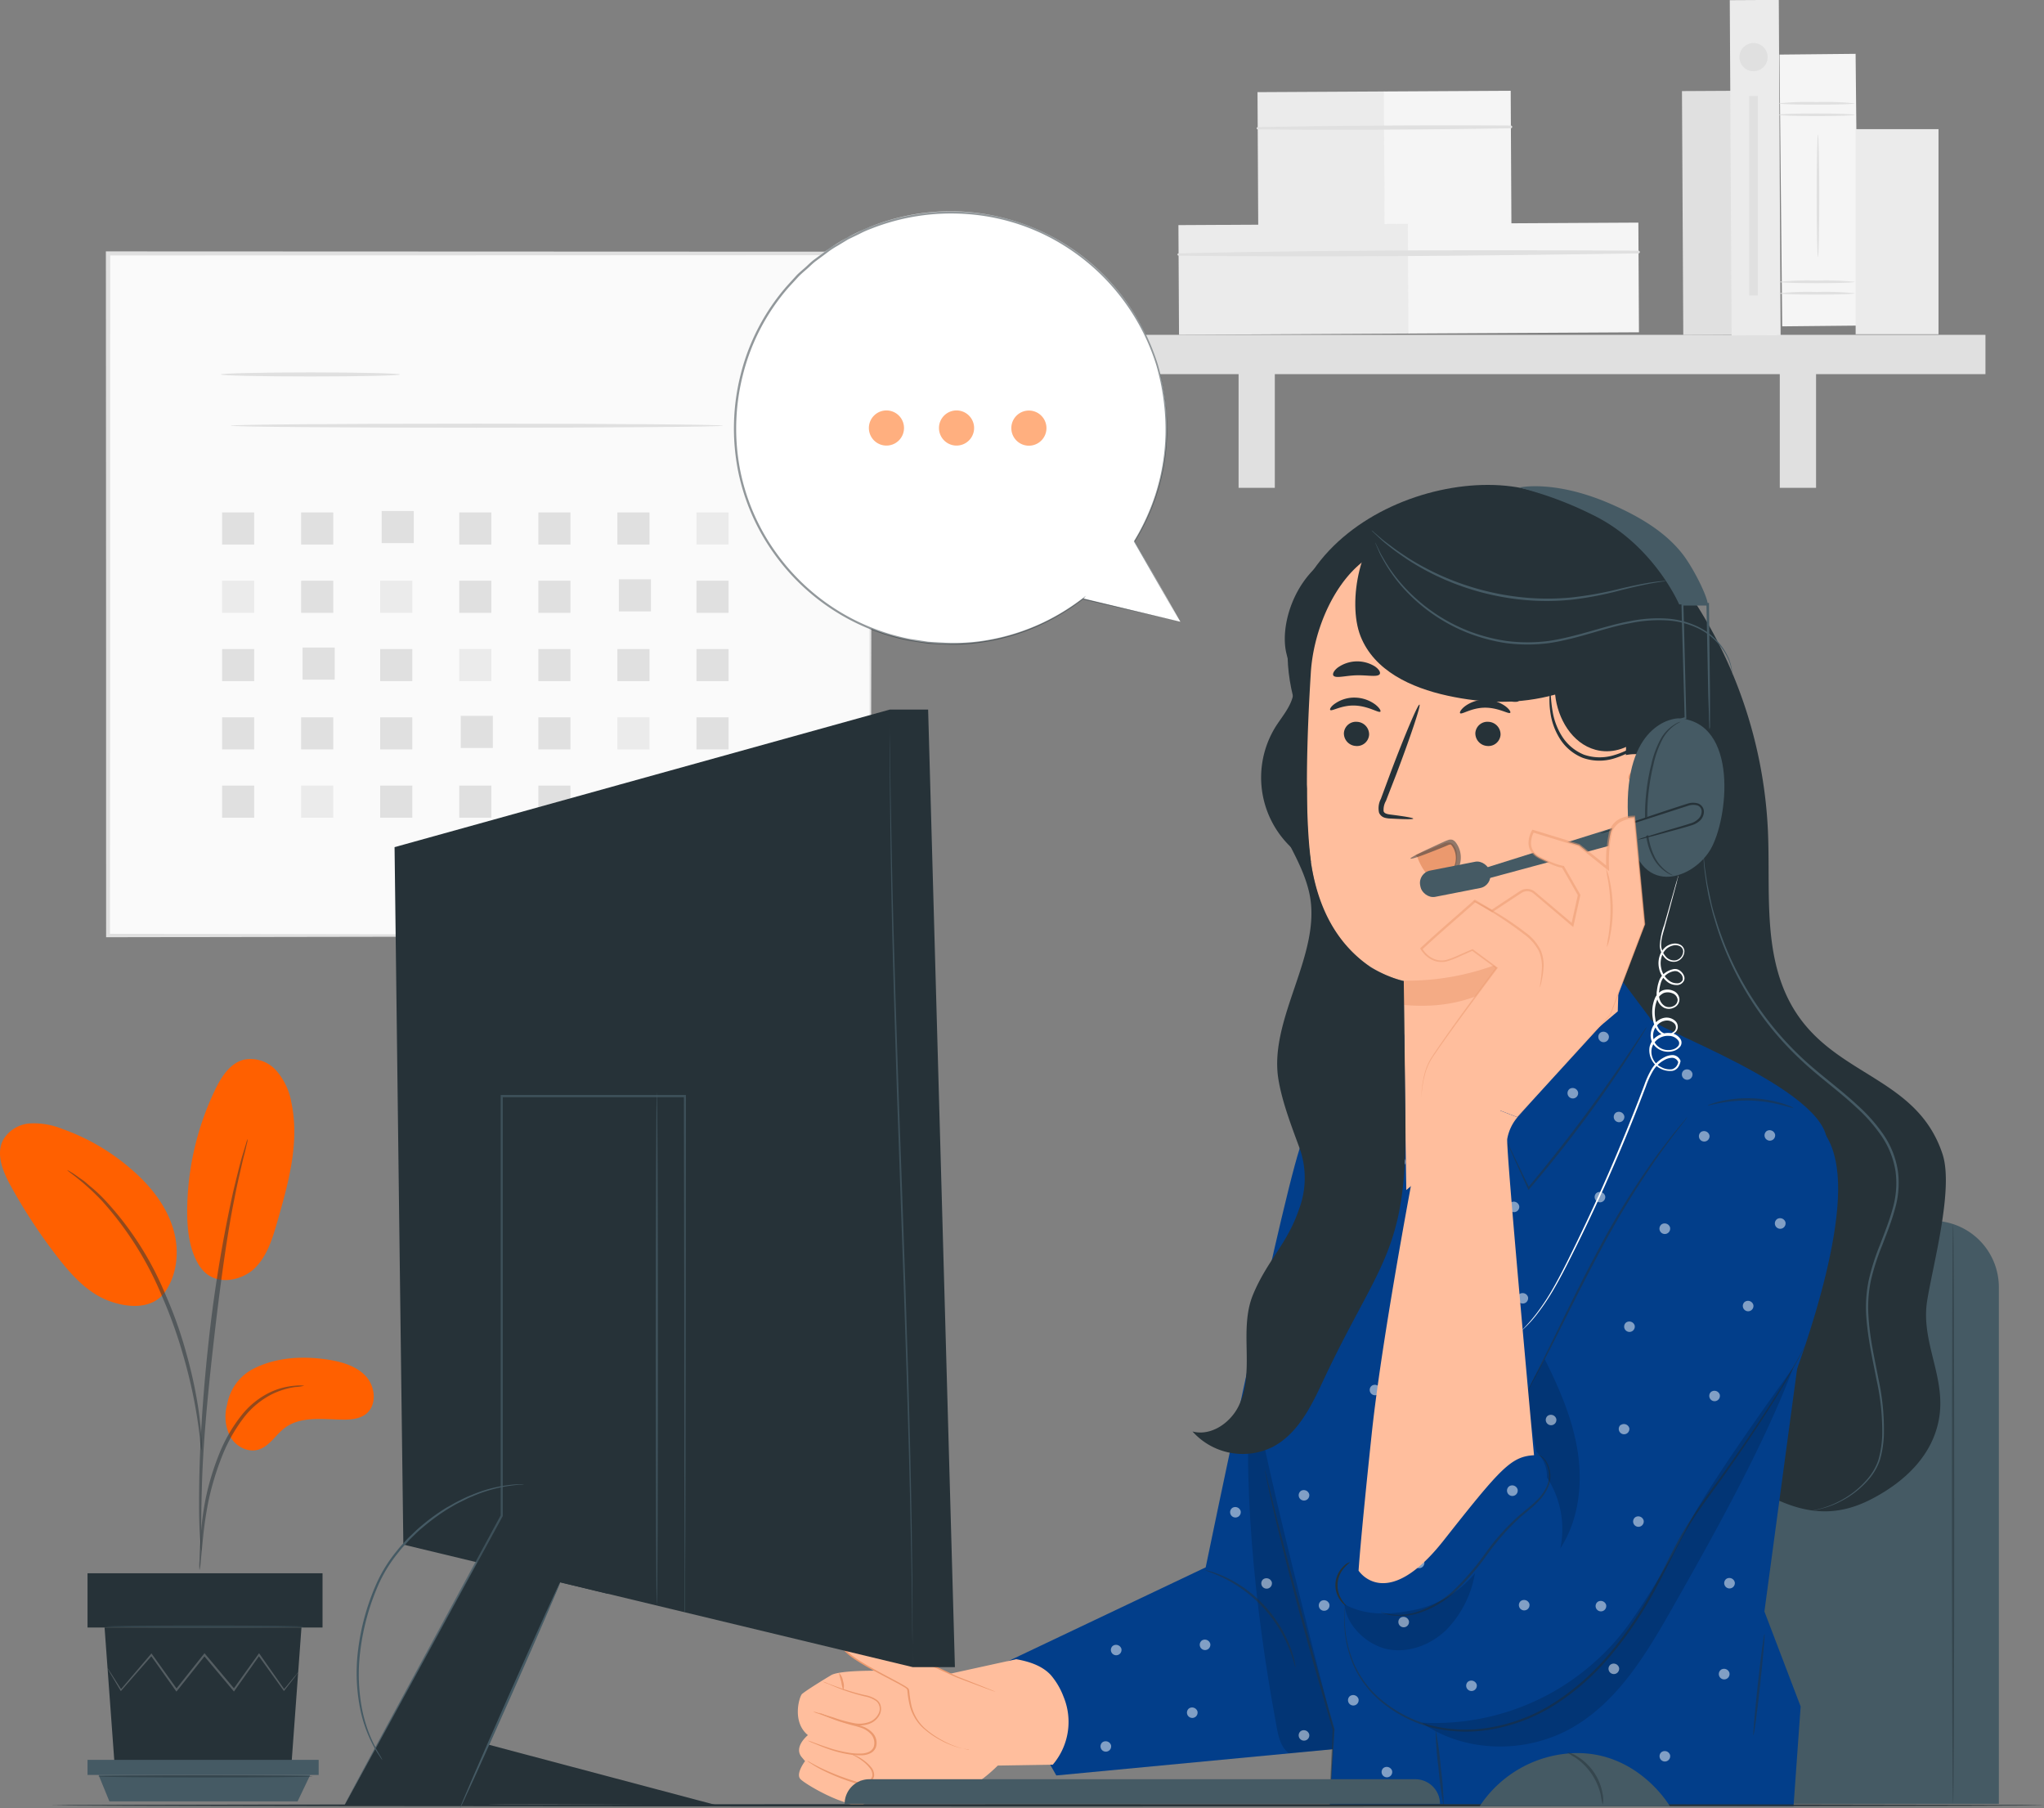 <svg xmlns="http://www.w3.org/2000/svg" viewBox="0 0 465.41 411.68"><rect x="0" y="0" width="465.41" height="411.68" fill="#808080" stroke="none"/><defs><style>.cls-1{fill:#fafafa;}.cls-2,.cls-9{fill:#e0e0e0;}.cls-3{fill:#ebebeb;}.cls-4{fill:#f5f5f5;}.cls-22,.cls-5{fill:#ff6000;}.cls-21,.cls-6,.cls-7{fill:#263238;}.cls-10,.cls-14,.cls-17,.cls-18,.cls-19,.cls-22,.cls-6{opacity:0.5;}.cls-10,.cls-23,.cls-8{fill:#455a64;}.cls-9{opacity:0.25;}.cls-11{fill:#023e8a;}.cls-12{fill:#ffbe9d;}.cls-13,.cls-19{fill:#eb996e;}.cls-15,.cls-16{opacity:0.3;}.cls-18,.cls-20{fill:#fff;}.cls-21,.cls-23{opacity:0.75;}</style></defs><g id="Layer_2" data-name="Layer 2"><g id="Background_Complete" data-name="Background Complete"><rect class="cls-1" x="24.52" y="57.65" width="173.59" height="155.3"/><path class="cls-2" d="M198.11,213s0-1,0-2.88,0-4.7,0-8.33c0-7.29-.06-17.95-.1-31.52,0-27.14-.12-65.91-.2-112.58l.39.4-173.57.07h0l.46-.47c0,56.51,0,109.67-.05,155.31l-.41-.41,125.55.21,35.42.1,9.37,0,2.42,0,.83,0-.79,0L195,213l-9.29.05-35.32.11-125.82.21h-.41V213c0-45.64,0-98.8-.05-155.31v-.46h.48l173.57.07h.39v.39c-.08,46.77-.15,85.63-.2,112.83,0,13.54-.08,24.16-.1,31.43,0,3.6,0,6.36,0,8.25S198.11,213,198.11,213Z"/><path class="cls-2" d="M91.08,85.25c0,.25-9.14.46-20.4.46s-20.41-.21-20.41-.46,9.13-.47,20.41-.47S91.08,85,91.08,85.25Z"/><path class="cls-2" d="M164.63,96.91c0,.26-25.1.46-56.06.46s-56.06-.2-56.06-.46,25.1-.46,56.06-.46S164.63,96.65,164.63,96.91Z"/><rect class="cls-2" x="50.57" y="116.66" width="7.31" height="7.31"/><rect class="cls-2" x="68.57" y="116.66" width="7.31" height="7.31"/><rect class="cls-2" x="86.9" y="116.33" width="7.31" height="7.31"/><rect class="cls-2" x="104.57" y="116.66" width="7.31" height="7.31"/><rect class="cls-2" x="122.58" y="116.66" width="7.31" height="7.31"/><rect class="cls-2" x="140.58" y="116.66" width="7.31" height="7.31"/><rect class="cls-3" x="158.58" y="116.66" width="7.31" height="7.31"/><rect class="cls-3" x="50.57" y="132.21" width="7.31" height="7.31"/><rect class="cls-2" x="68.57" y="132.21" width="7.31" height="7.31"/><rect class="cls-3" x="86.57" y="132.21" width="7.31" height="7.31"/><rect class="cls-2" x="104.57" y="132.21" width="7.31" height="7.31"/><rect class="cls-2" x="122.58" y="132.21" width="7.31" height="7.31"/><rect class="cls-2" x="140.91" y="131.88" width="7.31" height="7.31"/><rect class="cls-2" x="158.58" y="132.21" width="7.31" height="7.31"/><rect class="cls-2" x="50.57" y="147.76" width="7.31" height="7.31"/><rect class="cls-2" x="68.9" y="147.42" width="7.31" height="7.31"/><rect class="cls-2" x="86.57" y="147.76" width="7.31" height="7.31"/><rect class="cls-3" x="104.57" y="147.76" width="7.31" height="7.31"/><rect class="cls-2" x="122.58" y="147.76" width="7.31" height="7.31"/><rect class="cls-2" x="140.58" y="147.76" width="7.31" height="7.31"/><rect class="cls-2" x="158.58" y="147.76" width="7.31" height="7.31"/><rect class="cls-2" x="50.57" y="163.3" width="7.31" height="7.31"/><rect class="cls-2" x="68.57" y="163.3" width="7.31" height="7.31"/><rect class="cls-2" x="86.57" y="163.3" width="7.31" height="7.31"/><rect class="cls-2" x="104.91" y="162.97" width="7.31" height="7.31"/><rect class="cls-2" x="122.58" y="163.3" width="7.31" height="7.31"/><rect class="cls-3" x="140.58" y="163.3" width="7.31" height="7.31"/><rect class="cls-2" x="158.58" y="163.3" width="7.31" height="7.31"/><rect class="cls-2" x="50.57" y="178.85" width="7.31" height="7.31"/><rect class="cls-3" x="68.57" y="178.85" width="7.31" height="7.31"/><rect class="cls-2" x="86.57" y="178.85" width="7.31" height="7.31"/><rect class="cls-2" x="104.57" y="178.85" width="7.31" height="7.31"/><rect class="cls-2" x="122.58" y="178.85" width="7.31" height="7.31"/><rect class="cls-2" x="140.91" y="178.52" width="7.31" height="7.31"/><rect class="cls-2" x="158.58" y="178.85" width="7.31" height="7.31"/><rect class="cls-2" x="383.12" y="20.73" width="11.16" height="55.51" transform="translate(-0.25 2.08) rotate(-0.31)"/><rect class="cls-3" x="286.41" y="20.92" width="28.89" height="30.64" transform="translate(-0.19 1.61) rotate(-0.31)"/><rect class="cls-4" x="315.17" y="20.77" width="28.89" height="30.64" transform="translate(-0.19 1.76) rotate(-0.31)"/><path class="cls-2" d="M286.38,29.46q28.8.24,57.64-.26a.31.31,0,0,0,0-.62c-19.19-.1-38.44,0-57.63.36a.26.26,0,0,0,0,.52Z"/><rect class="cls-3" x="268.39" y="51.12" width="52.49" height="24.97" transform="translate(-0.34 1.58) rotate(-0.31)"/><rect class="cls-4" x="320.62" y="50.84" width="52.49" height="24.97" transform="translate(-0.33 1.86) rotate(-0.31)"/><path class="cls-2" d="M268.36,58.2c34.87.4,69.86,0,104.72-.51a.31.31,0,0,0,0-.62c-34.87-.18-69.86-.16-104.72.61a.26.26,0,0,0,0,.52Z"/><rect class="cls-2" x="248.73" y="76.23" width="203.35" height="8.95"/><rect class="cls-2" x="282.02" y="80.53" width="8.25" height="30.53"/><rect class="cls-2" x="405.25" y="80.53" width="8.26" height="30.53"/><rect class="cls-3" x="394.07" y="0.03" width="11.16" height="76.34" transform="translate(-0.2 2.14) rotate(-0.31)"/><rect class="cls-4" x="405.28" y="14.26" width="17.33" height="61.87" transform="matrix(1, -0.01, 0.01, 1, -0.24, 2.22)"/><path class="cls-2" d="M422.33,26.13c0,.17-3.88.3-8.67.3s-8.66-.13-8.66-.3,3.88-.3,8.66-.3S422.33,26,422.33,26.13Z"/><path class="cls-2" d="M422.33,23.53c0,.17-3.88.3-8.67.3s-8.66-.13-8.66-.3a63.88,63.88,0,0,1,8.66-.3A64,64,0,0,1,422.33,23.53Z"/><path class="cls-2" d="M422.33,66.77c0,.17-3.88.3-8.67.3s-8.66-.13-8.66-.3a63.88,63.88,0,0,1,8.66-.3A64,64,0,0,1,422.33,66.77Z"/><path class="cls-2" d="M422.33,64.17c0,.17-3.88.3-8.67.3s-8.66-.13-8.66-.3a63.88,63.88,0,0,1,8.66-.3A64,64,0,0,1,422.33,64.17Z"/><path class="cls-2" d="M413.94,58.5c-.16,0-.3-6.24-.3-13.94s.14-13.94.3-13.94.3,6.24.3,13.94S414.11,58.5,413.94,58.5Z"/><rect class="cls-3" x="422.52" y="29.4" width="18.87" height="46.7"/><path class="cls-2" d="M402.48,13a3.21,3.21,0,1,1-3.2-3.2A3.2,3.2,0,0,1,402.48,13Z"/><rect class="cls-2" x="398.28" y="21.85" width="1.98" height="45.42"/></g><g id="Plant"><path class="cls-5" d="M57.63,311.65c5.24-2.7,11.4-3,17.21-2.09,3.12.51,6.37,1.45,8.5,3.79s2.52,6.47.08,8.49C82,323,80,323.22,78.07,323.19c-4.55-.05-9.6-.85-13.23,1.89-2.08,1.56-3.46,4.15-5.93,4.92s-5.17-.68-6.45-2.87a10,10,0,0,1-.73-7.39A11.28,11.28,0,0,1,57.63,311.65Z"/><path class="cls-5" d="M45.64,288.5c3.2,4.57,9.42,3.06,12.31.27s4.1-6.83,5.21-10.69c2.53-8.81,5.09-18.05,3.2-27a14.92,14.92,0,0,0-3.45-7.35,7.83,7.83,0,0,0-7.43-2.47c-3.14.83-5.08,3.9-6.49,6.82a64.4,64.4,0,0,0-6.37,27.64c0,4.46.51,9.12,3,12.8"/><path class="cls-5" d="M36.85,295.06c3.48-4.12,4.14-10.14,2.59-15.3s-5-9.57-9.06-13.15A48.84,48.84,0,0,0,14.15,257a17.2,17.2,0,0,0-7.3-1.24A7.67,7.67,0,0,0,.72,259.5c-1.71,3.25-.07,7.21,1.7,10.43a123.66,123.66,0,0,0,10.66,16.23c3.2,4.12,6.86,8.19,11.73,10s9.93,1.64,12.51-1.74"/><path class="cls-6" d="M45.43,357.45a10.75,10.75,0,0,0,.29-2.08c.14-1.51.33-3.41.55-5.67a81.43,81.43,0,0,1,1.27-8.31,64.41,64.41,0,0,1,3-9.81,36.33,36.33,0,0,1,5-8.88,18.79,18.79,0,0,1,6.34-5.27,17.67,17.67,0,0,1,5.33-1.66,10.14,10.14,0,0,0,2.07-.3,9.45,9.45,0,0,0-2.1,0,16.14,16.14,0,0,0-5.57,1.45A18.63,18.63,0,0,0,55,322.2a35.37,35.37,0,0,0-5.19,9.05,60.06,60.06,0,0,0-3,10,70.27,70.27,0,0,0-1.11,8.42c-.18,2.4-.25,4.35-.28,5.7A9.35,9.35,0,0,0,45.43,357.45Z"/><path class="cls-6" d="M45.82,353.08a4.45,4.45,0,0,0,0-1c0-.72,0-1.64,0-2.76,0-2.39,0-5.85.13-10.12.21-8.55.94-17.75,2.37-30.72,1.34-12.19,3.15-26.38,5.06-35.61.4-2.1.82-4,1.2-5.64s.69-3.09,1-4.24.48-2,.65-2.68a4.74,4.74,0,0,0,.17-1,3.58,3.58,0,0,0-.34.9c-.21.7-.47,1.57-.8,2.64s-.72,2.57-1.13,4.22-.89,3.53-1.34,5.62a316.18,316.18,0,0,0-5.32,33.05c-1.42,13-2.06,24.83-2.12,33.4-.05,4.28,0,7.75.15,10.14.07,1.12.13,2,.17,2.76A3.82,3.82,0,0,0,45.82,353.08Z"/><path class="cls-6" d="M45.87,330.26a18.11,18.11,0,0,0,0-2.88,78.38,78.38,0,0,0-.88-7.8,103.25,103.25,0,0,0-2.53-11.36,94.26,94.26,0,0,0-4.76-13.44,71.51,71.51,0,0,0-13.95-21.73A33.94,33.94,0,0,0,20.45,270c-.51-.43-.95-.85-1.41-1.19l-1.27-.88a18,18,0,0,0-2.42-1.55c-.14.19,3.43,2.29,7.94,7.09A75.43,75.43,0,0,1,36.9,295.12a106,106,0,0,1,4.78,13.32,114.87,114.87,0,0,1,2.69,11.25c.6,3.24.94,5.89,1.15,7.72A18.4,18.4,0,0,0,45.87,330.26Z"/><polygon class="cls-7" points="23.81 370.52 26.1 401.85 66.35 401.85 68.64 370.52 23.81 370.52"/><rect class="cls-7" x="19.93" y="358.17" width="53.51" height="12.35"/><polygon class="cls-8" points="19.93 400.65 19.93 404.08 22.44 404.08 72.56 404.08 72.56 400.65 19.93 400.65"/><polygon class="cls-8" points="24.91 410.1 22.44 404.08 70.64 404.08 67.76 410.1 24.91 410.1"/><path class="cls-9" d="M67.89,380.76s0,.11-.19.29-.36.47-.6.8c-.57.73-1.36,1.73-2.34,3l-.11.13-.1-.14-5.76-8h.33l-5.67,8-.18.26-.2-.24-6.72-8h.39l-.37.47-6,7.54-.2.25-.18-.26-5.68-8h.33c-2.79,3.19-5.17,5.89-7,8l-.12.15-.1-.16-2.18-3.68c-.23-.4-.42-.72-.56-1a1.41,1.41,0,0,1-.18-.35,2.21,2.21,0,0,1,.24.31l.62.95,2.3,3.6h-.22l6.87-8.06.18-.21.15.22,5.73,8H40l6-7.56c.13-.16.26-.31.37-.46l.19-.24.2.23,6.71,8-.38,0,5.73-8,.17-.24.16.24,5.64,8.05h-.2L67,381.76c.26-.31.48-.55.65-.76S67.88,380.75,67.89,380.76Z"/><path class="cls-10" d="M69.2,370.31c0,.14-10.09.25-22.53.25s-22.52-.11-22.52-.25,10.08-.25,22.52-.25S69.2,370.18,69.2,370.31Z"/><path class="cls-6" d="M71.23,404.41c0,.14-11,.25-24.48.25s-24.48-.11-24.48-.25,11-.25,24.48-.25S71.23,404.27,71.23,404.41Z"/></g><g id="Chair"><path class="cls-8" d="M346.47,277.92H440a15.13,15.13,0,0,1,15.13,15.13V410.67a0,0,0,0,1,0,0H331.34a0,0,0,0,1,0,0V293.05A15.13,15.13,0,0,1,346.47,277.92Z"/><path class="cls-6" d="M444.71,278.6c.15,0,.26,29.55.26,66s-.11,66-.26,66-.26-29.54-.26-66S444.57,278.6,444.71,278.6Z"/></g><g id="Character"><path class="cls-7" d="M383.73,133.82a105,105,0,0,1,18.82,55.33c.58,13.3-1.21,27.48,5.1,39.2,9.06,16.81,28.65,16.24,34.65,34.37,2.61,7.89-2.2,25.25-3.5,33.45-1.47,9.33,4.23,17.16,2.76,26.48-1.35,8.55-7.75,14.65-15.43,18.63-6.84,3.55-13.16,3.64-20.27.69-13.56-5.61-24.84-11.53-34.49-22.57-13.56-15.5-17.66-37-20-57.43a503.88,503.88,0,0,1,3.07-135.75"/><path class="cls-8" d="M412.72,343.88l.43-.11c.29-.07.73-.13,1.29-.3a21.66,21.66,0,0,0,4.68-1.87,20.79,20.79,0,0,0,6.18-5,12.91,12.91,0,0,0,2.42-4.29,23.63,23.63,0,0,0,.85-5.5,54.09,54.09,0,0,0-1.3-12.74c-.87-4.54-2-9.38-2.34-14.62a30.37,30.37,0,0,1,.57-8,51.63,51.63,0,0,1,2.54-8c1-2.65,2.09-5.32,2.86-8.12a20.77,20.77,0,0,0,.7-8.7,19.71,19.71,0,0,0-3.25-8.09,37.46,37.46,0,0,0-5.67-6.42c-4.13-3.86-8.6-7-12.42-10.62a70.32,70.32,0,0,1-16.18-22.33,67.42,67.42,0,0,1-3.72-10c-.48-1.49-.76-2.93-1.1-4.23s-.49-2.51-.71-3.6c-.31-2.18-.55-3.88-.61-5,0-.56-.08-1-.1-1.32s0-.45,0-.45,0,.15.07.45.09.75.15,1.31c.1,1.16.37,2.84.71,5,.23,1.07.48,2.27.75,3.58s.64,2.72,1.13,4.2a71.77,71.77,0,0,0,19.95,32c3.8,3.54,8.28,6.72,12.45,10.6a37.78,37.78,0,0,1,5.75,6.5,20.22,20.22,0,0,1,3.33,8.3,21.19,21.19,0,0,1-.71,8.91c-.78,2.84-1.87,5.53-2.88,8.17a52.13,52.13,0,0,0-2.54,7.9,29.77,29.77,0,0,0-.57,7.89c.27,5.19,1.43,10,2.29,14.57a54,54,0,0,1,1.23,12.84,23.94,23.94,0,0,1-.89,5.58,13.32,13.32,0,0,1-2.51,4.37,20.89,20.89,0,0,1-6.32,5,20.12,20.12,0,0,1-4.75,1.79A11.69,11.69,0,0,1,412.72,343.88Z"/><path class="cls-11" d="M226.53,379.61l48-22.79s18.69-90.74,22.22-97.56,18.31-12.7,18.31-12.7l-2.47,122.88-4.39,28.34-67.68,6.42Z"/><path class="cls-12" d="M185.57,401.11c-.26,0-1.6.83-.48,2.93s9.25,9.08,11.64,6.65-1.26-5.39-1.26-5.39Z"/><path class="cls-12" d="M195.81,405.4s9.81,1.23,13.59,2.67c4.11,1.56,9.1.5,12.47-1.78a35.49,35.49,0,0,0,5.32-4.34l12.52-.2a15,15,0,0,0,2.44-15.51,16.5,16.5,0,0,0-2.87-4.88c-1.48-1.61-3.83-2.92-7.89-3.62L216.52,381s-23-1.64-27.14.29c0,0-5.15,3.06-6.74,4.34-.6.48-2.43,6.34,1.32,9.39,0,0-3.26,2.6-1.49,4.92l.84,1s-2.19,2.84-1.07,4.07,11,7,14.52,5.64.61-4.64-.95-5.24"/><path class="cls-13" d="M186.43,389.91a9.35,9.35,0,0,1,1.22.43c.77.3,1.9.72,3.32,1.17.7.22,1.48.45,2.33.67s1.76.41,2.71.72a5.88,5.88,0,0,1,2.7,1.63,3.31,3.31,0,0,1,.72,3.29,2.58,2.58,0,0,1-1.21,1.31,4.76,4.76,0,0,1-1.64.46,13.87,13.87,0,0,1-3.13-.17,27.18,27.18,0,0,1-5.08-1.32c-1.41-.5-2.53-1-3.29-1.3a8.31,8.31,0,0,1-1.17-.55,8,8,0,0,1,1.23.4c.78.29,1.91.71,3.32,1.17a29.07,29.07,0,0,0,5,1.23,13.82,13.82,0,0,0,3,.14,4.19,4.19,0,0,0,1.49-.42,2.16,2.16,0,0,0,1-1.1,3,3,0,0,0-.65-2.88,5.47,5.47,0,0,0-2.51-1.53c-.92-.31-1.84-.5-2.68-.75s-1.63-.48-2.33-.73c-1.42-.49-2.53-.95-3.29-1.29A7.43,7.43,0,0,1,186.43,389.91Z"/><path class="cls-13" d="M187.31,382.81a8.43,8.43,0,0,1,1.21.44c.78.3,1.89.73,3.3,1.2s3.09,1,5,1.43a6.77,6.77,0,0,1,2.91,1.18,2.4,2.4,0,0,1,.85,1.5,3.11,3.11,0,0,1-.25,1.75,4.21,4.21,0,0,1-2.57,2.19,6.74,6.74,0,0,1-3.13.24,30.14,30.14,0,0,1-5-1.45l-3.31-1.16a8.24,8.24,0,0,1-1.2-.48,7.21,7.21,0,0,1,1.25.33l3.35,1a31.41,31.41,0,0,0,5,1.36,6.48,6.48,0,0,0,3-.25,3.84,3.84,0,0,0,2.33-2,2.32,2.32,0,0,0-.49-2.78,6.66,6.66,0,0,0-2.74-1.12,51.21,51.21,0,0,1-5-1.52c-1.4-.51-2.5-1-3.26-1.32A6.93,6.93,0,0,1,187.31,382.81Z"/><path class="cls-13" d="M192,384.84a12.8,12.8,0,0,1-.45-2,13.21,13.21,0,0,1-.5-2,3.32,3.32,0,0,1,.9,1.86A3.36,3.36,0,0,1,192,384.84Z"/><path class="cls-12" d="M226.67,385.13l-8.75-3.37s-24.29-11.34-24.7-10.72-1.73.55-1.44,3.51,14.44,8.93,14.89,10-.3,6.21,4.93,9.93,9,3.79,9,3.79"/><path class="cls-13" d="M220.6,398.23h-.21c-.13,0-.34,0-.6-.06a13.48,13.48,0,0,1-2.27-.55,19.41,19.41,0,0,1-3.39-1.47,19.78,19.78,0,0,1-4-2.8,10.41,10.41,0,0,1-3-5.11,21.86,21.86,0,0,1-.52-3.27,1.82,1.82,0,0,0-.09-.37.72.72,0,0,0-.23-.24,6.15,6.15,0,0,0-.71-.45c-.49-.3-1-.58-1.54-.86-2.1-1.12-4.35-2.26-6.61-3.56-1.13-.65-2.27-1.34-3.37-2.12a13.16,13.16,0,0,1-1.58-1.32,4.33,4.33,0,0,1-.67-.85,1.67,1.67,0,0,1-.2-.54,2.59,2.59,0,0,1,0-.54,3.85,3.85,0,0,1,.37-2.12,2.57,2.57,0,0,1,.77-.77A1.71,1.71,0,0,0,193,371l.08-.08a.29.29,0,0,1,.17-.06.72.72,0,0,1,.17,0,1.07,1.07,0,0,1,.27.06c1.31.4,2.52.93,3.73,1.43,2.4,1,4.69,2,6.87,3,4.36,2,8.27,3.77,11.55,5.31.82.37,1.59.77,2.33,1.08l2.14.84,3.43,1.36,2.16.87.55.24a1.07,1.07,0,0,1,.19.09l-.2-.05-.57-.2-2.19-.8-3.46-1.3L218.1,382c-.76-.31-1.53-.69-2.36-1.06l-11.57-5.23c-2.19-1-4.48-2-6.88-3-1.2-.49-2.42-1-3.68-1.41l-.22,0h-.08s0,0,0,0,0-.07,0-.1l0,0c.28.19.07.06.13.11l0,0a1.77,1.77,0,0,1-.42.37,2.27,2.27,0,0,0-.66.65,3.48,3.48,0,0,0-.32,1.89,1.74,1.74,0,0,0,.21.9,3.58,3.58,0,0,0,.6.76,12.65,12.65,0,0,0,1.53,1.28c1.08.77,2.21,1.46,3.33,2.11,2.25,1.29,4.48,2.43,6.59,3.57.53.28,1,.57,1.55.87a8,8,0,0,1,.75.49.92.92,0,0,1,.34.38,2,2,0,0,1,.1.46,26.21,26.21,0,0,0,.49,3.24,10.32,10.32,0,0,0,2.86,5,20.15,20.15,0,0,0,3.94,2.8,20.55,20.55,0,0,0,3.33,1.52,15,15,0,0,0,2.23.62l.6.1Z"/><path class="cls-13" d="M193.81,399.37a3.4,3.4,0,0,1,.93.27A9.18,9.18,0,0,1,197,401a7.88,7.88,0,0,1,1.32,1.28,2.75,2.75,0,0,1,.71,2.05,2.29,2.29,0,0,1-1.62,1.75,4.4,4.4,0,0,1-2.54-.08,46.48,46.48,0,0,1-8.06-3.24,24.15,24.15,0,0,1-2.26-1.34,3.44,3.44,0,0,1-.77-.58,6.81,6.81,0,0,1,.85.45c.54.3,1.32.73,2.31,1.22a56.58,56.58,0,0,0,8,3.09,4.08,4.08,0,0,0,2.31.1,1.9,1.9,0,0,0,1.38-1.43,2.47,2.47,0,0,0-.61-1.78,8.28,8.28,0,0,0-1.23-1.27A13.89,13.89,0,0,0,193.81,399.37Z"/><g class="cls-14"><path class="cls-15" d="M307.85,397.81c-7.86-26.51-14.79-60.65-22.65-87.16-2.88,24.47.72,56.78,5.22,81,.53,2.84.77,5.62,3,7.49l14.45-1.34"/></g><path class="cls-6" d="M295,379.61c-.11,0-.44-1.73-1.51-4.37a30.09,30.09,0,0,0-2.25-4.46,31.09,31.09,0,0,0-8.28-8.92,30.74,30.74,0,0,0-4.28-2.58c-2.56-1.25-4.28-1.71-4.25-1.82a6.19,6.19,0,0,1,1.22.29,11.75,11.75,0,0,1,1.39.46c.53.21,1.16.42,1.8.74a28.87,28.87,0,0,1,4.4,2.52,29.5,29.5,0,0,1,8.41,9.06,28.6,28.6,0,0,1,2.19,4.57c.27.67.43,1.31.6,1.85a11.93,11.93,0,0,1,.36,1.43A6.51,6.51,0,0,1,295,379.61Z"/><path class="cls-11" d="M310,245.32s-25.13,56.15-25.13,66.46,18.83,81.94,18.83,81.94c-.18,2.84-.91,17.12-.91,17.12l105.59.36h0L410,388.5l-8.25-21.63,8.24-61.14s5.54-35.51,6-45.43c.62-12.43-41.46-26.83-40.31-28.55L368.39,222l-41.64,33.8-8.22-23.76-9.86,9.32Z"/><path class="cls-11" d="M379.11,260.26c-11.43,19.34-32.34,54.57-32.34,54.57l-37.48,42.74s-2.46,21.72,2.45,28.37,13.31,11.21,13.31,11.21,9.89,0,22.46-10.51,47.24-53.94,47.24-53.94l11.91-14.36s14.2-34.89,11.55-52.64c-1-6.84-3.94-9.69-7.83-12.83C400.61,245,385.5,249.45,379.11,260.26Z"/><path class="cls-6" d="M411.07,306.21s-.06.14-.18.4-.32.66-.55,1.14c-.5,1-1.26,2.45-2.3,4.29-2.07,3.69-5.29,8.91-9.49,15.19-2.11,3.14-4.46,6.55-7.05,10.17s-5.53,7.35-7.95,11.71-4.62,9.12-7.27,13.89a87.6,87.6,0,0,1-9.53,13.9,55.79,55.79,0,0,1-12.62,11.17,39.92,39.92,0,0,1-14.62,5.66,33.14,33.14,0,0,1-14.17-.6,29.83,29.83,0,0,1-10.92-5.77,22.46,22.46,0,0,1-3.72-3.94,21.79,21.79,0,0,1-2.46-4.16,26.24,26.24,0,0,1-2-7.44,34.38,34.38,0,0,1-.17-4.87c0-.54.06-1,.08-1.27a1.84,1.84,0,0,1,0-.43,3.05,3.05,0,0,1,0,.44c0,.31,0,.73,0,1.26a37.18,37.18,0,0,0,.26,4.85,26.52,26.52,0,0,0,2.08,7.34,22.35,22.35,0,0,0,2.46,4.08,21.91,21.91,0,0,0,3.7,3.85,29.5,29.5,0,0,0,10.8,5.64,32.55,32.55,0,0,0,14,.54,39.17,39.17,0,0,0,14.42-5.62,55.39,55.39,0,0,0,12.5-11.06,86.64,86.64,0,0,0,9.48-13.82c2.65-4.74,4.79-9.54,7.3-13.88a128.51,128.51,0,0,1,8-11.72c2.6-3.61,5-7,7.09-10.12,4.24-6.26,7.5-11.43,9.62-15.09,1.07-1.82,1.86-3.26,2.38-4.24q.39-.7.6-1.11A2.8,2.8,0,0,1,411.07,306.21Z"/><path class="cls-7" d="M307.41,355.64c0,.08-.53.4-1.22,1.17a6,6,0,0,0-.68,7.37c.53.88,1,1.3,1,1.37s-.63-.29-1.29-1.17a5.9,5.9,0,0,1,.73-7.83A3,3,0,0,1,307.41,355.64Z"/><path class="cls-6" d="M314.3,367a2.5,2.5,0,0,1,.59.13c.19.05.42.13.7.19l1,.18a13.78,13.78,0,0,0,6.18-.58,22.83,22.83,0,0,0,8-4.67,60.35,60.35,0,0,0,7.45-8.66,52.7,52.7,0,0,1,7.69-8.59c1.36-1.14,2.69-2.15,3.8-3.24a10.62,10.62,0,0,0,2.5-3.44,6.28,6.28,0,0,0-.57-5.9,4.51,4.51,0,0,0-1.81-1.35,2,2,0,0,1,.58.16,3.83,3.83,0,0,1,1.39,1.06,6.46,6.46,0,0,1,.76,6.16,11.12,11.12,0,0,1-2.54,3.62c-1.13,1.13-2.47,2.16-3.8,3.3a53.4,53.4,0,0,0-7.58,8.54,58.54,58.54,0,0,1-7.56,8.7,22.81,22.81,0,0,1-8.16,4.67,13.7,13.7,0,0,1-6.33.42l-1-.23c-.28-.08-.51-.17-.69-.24A4.6,4.6,0,0,1,314.3,367Z"/><path class="cls-6" d="M384.2,254.32a5.42,5.42,0,0,1-.42.6l-1.28,1.67c-1.14,1.42-2.72,3.54-4.63,6.18a201.67,201.67,0,0,0-13.33,21.67c-4.72,8.76-8.62,16.89-11.61,22.7-1.48,2.9-2.71,5.24-3.59,6.84l-1,1.84a3.18,3.18,0,0,1-.39.62,4.32,4.32,0,0,1,.29-.67c.24-.47.55-1.1.93-1.88L352.6,307c2.9-5.84,6.75-14,11.48-22.78a182.3,182.3,0,0,1,13.49-21.63c2-2.62,3.58-4.71,4.77-6.1l1.35-1.6A3.29,3.29,0,0,1,384.2,254.32Z"/><g class="cls-16"><path class="cls-17" d="M306.17,365.25c4.87,2.65,10.22,2.37,15.67,1.3a24.27,24.27,0,0,0,14-8.38A24.25,24.25,0,0,1,329.38,371c-3.46,3.39-8.48,5.36-13.24,4.49s-9.58-5.36-10-10.19"/></g><g class="cls-16"><path class="cls-17" d="M352.27,336.4a21.48,21.48,0,0,1,3,16.12c4.13-6.33,5.1-14.33,4-21.8s-4.15-14.51-7.53-21.27c0,0-3.73,6.3-3.76,7-.18,3.64,1.16,10.48,1.86,14.05a7.81,7.81,0,0,1,2.27,7.06"/></g><g class="cls-16"><path class="cls-17" d="M322.69,391.42c9.94,7.74,24.69,8.11,35.56,1.74,10.47-6.13,16.92-17.16,22.9-27.72,9.27-16.34,20.57-36.55,27.19-54.13,0,0-18.55,25.32-24.14,36.23a179.93,179.93,0,0,1-12.66,21.3,54.56,54.56,0,0,1-47.88,23.33"/></g><path class="cls-6" d="M302.75,410.84a1.14,1.14,0,0,1,0-.32c0-.24,0-.54,0-.91,0-.85.07-2,.13-3.46.13-3,.33-7.31.57-12.44v.07c-1.79-6-3.89-13.27-6.07-21.14-2.88-10.41-5.31-19.89-6.95-26.79-.81-3.44-1.45-6.24-1.85-8.18-.19-.93-.34-1.67-.45-2.23a6,6,0,0,1-.13-.79,4.07,4.07,0,0,1,.23.77c.14.55.32,1.29.55,2.21.49,2,1.17,4.74,2,8.14,1.73,6.86,4.22,16.32,7.1,26.74,2.17,7.85,4.24,15.14,6,21.15v.07c-.31,5.13-.57,9.39-.76,12.43-.1,1.45-.18,2.61-.24,3.46,0,.37-.06.66-.08.91A1.16,1.16,0,0,1,302.75,410.84Z"/><path class="cls-6" d="M408.38,252.27c0,.08-1.08-.29-2.81-.72a33.13,33.13,0,0,0-6.89-1,34.54,34.54,0,0,0-6.94.54c-1.76.33-2.83.64-2.85.56s.24-.15.72-.32a17.27,17.27,0,0,1,2.05-.6,27.43,27.43,0,0,1,14,.42,17,17,0,0,1,2,.72C408.15,252.11,408.4,252.24,408.38,252.27Z"/><path class="cls-6" d="M374.94,233.83a2.94,2.94,0,0,1-.27.52l-.85,1.43c-.75,1.24-1.86,3-3.27,5.19-2.83,4.33-6.88,10.24-11.67,16.53-3.85,5.06-7.58,9.61-10.64,13.17l-.21.25-.14-.29-3.52-7.74-.95-2.15a3.77,3.77,0,0,1-.29-.77,4.1,4.1,0,0,1,.41.72l1,2.1c.92,1.9,2.18,4.51,3.69,7.66l-.35-.05c3-3.6,6.7-8.16,10.55-13.22,4.78-6.28,8.86-12.14,11.77-16.42l3.41-5.08.93-1.38A2.14,2.14,0,0,1,374.94,233.83Z"/><path class="cls-6" d="M399.24,395.08c-.14,0,.32-5.21,1-11.59s1.4-11.56,1.54-11.54-.32,5.21-1,11.59S399.39,395.09,399.24,395.08Z"/><path class="cls-6" d="M326.87,393.72a76.27,76.27,0,0,1,1.19,8.71,73.39,73.39,0,0,1,.67,8.77,77.14,77.14,0,0,1-1.19-8.71A76.13,76.13,0,0,1,326.87,393.72Z"/><path class="cls-18" d="M380.28,279.5a1.28,1.28,0,0,0-1.94-.77l-.07.06a1.22,1.22,0,1,0,2,.71Z"/><path class="cls-18" d="M369.85,254.09a1.28,1.28,0,0,0-1.94-.77l-.06.05a1.21,1.21,0,1,0,2,.72Z"/><path class="cls-18" d="M345.92,274.55a1.28,1.28,0,0,0-1.94-.77l-.06.06a1.21,1.21,0,1,0,2,.71Z"/><path class="cls-18" d="M320.05,264.28a1.26,1.26,0,0,0-1.93-.77l-.07.05a1.21,1.21,0,1,0,2,.72Z"/><path class="cls-18" d="M315.48,254.15a1.27,1.27,0,0,0-1.94-.77l-.07.05a1.21,1.21,0,1,0,2,.72Z"/><path class="cls-18" d="M317.46,242.44a1.27,1.27,0,0,0-1.93-.77l-.07.06a1.21,1.21,0,1,0,2,.71Z"/><path class="cls-18" d="M303.14,258.54a1.28,1.28,0,0,0-1.94-.77l-.07.06a1.21,1.21,0,1,0,2,.71Z"/><path class="cls-18" d="M336.32,263.18a1.27,1.27,0,0,0-1.93-.77l-.07.06a1.21,1.21,0,1,0,2,.71Z"/><path class="cls-18" d="M308.23,284.05a1.28,1.28,0,0,0-1.94-.77l-.07.06a1.21,1.21,0,1,0,2,.71Z"/><path class="cls-18" d="M282.51,344.07a1.28,1.28,0,0,0-1.94-.77l-.07.06a1.21,1.21,0,1,0,2,.71Z"/><path class="cls-18" d="M291.69,309.45a1.28,1.28,0,0,0-1.94-.77l-.07.06a1.22,1.22,0,1,0,2,.71Z"/><path class="cls-18" d="M359.32,248.67a1.27,1.27,0,0,0-1.93-.77l-.07.06a1.21,1.21,0,1,0,2,.71Z"/><path class="cls-18" d="M391.61,317.6a1.28,1.28,0,0,0-1.94-.77l-.07.05a1.21,1.21,0,1,0,2,.72Z"/><path class="cls-18" d="M404.18,258.28a1.28,1.28,0,0,0-1.94-.77l-.06.06a1.21,1.21,0,1,0,2,.71Z"/><path class="cls-18" d="M399.24,297.13a1.26,1.26,0,0,0-1.93-.77l-.07.05a1.21,1.21,0,1,0,2,.72Z"/><path class="cls-18" d="M371,325.18a1.27,1.27,0,0,0-1.94-.77l-.07,0a1.21,1.21,0,1,0,2,.72Z"/><path class="cls-18" d="M372.23,301.83a1.28,1.28,0,0,0-1.94-.77l-.07.05a1.21,1.21,0,1,0,2,.72Z"/><path class="cls-18" d="M389.24,258.48a1.28,1.28,0,0,0-1.94-.77l-.06.06a1.21,1.21,0,1,0,2,.71Z"/><path class="cls-18" d="M366.33,235.86a1.27,1.27,0,0,0-1.93-.77l-.07.06a1.21,1.21,0,1,0,2,.71Z"/><path class="cls-18" d="M365.5,272.33a1.28,1.28,0,0,0-1.94-.77l-.06.05a1.21,1.21,0,1,0,2,.72Z"/><path class="cls-18" d="M336.26,383.58a1.28,1.28,0,0,0-1.94-.77l-.07.05a1.21,1.21,0,1,0,2,.72Z"/><path class="cls-18" d="M302.71,365.28a1.28,1.28,0,0,0-1.94-.77l-.07.06a1.22,1.22,0,1,0,2,.71Z"/><path class="cls-18" d="M275.58,374.25a1.28,1.28,0,0,0-1.94-.77l-.06.06a1.21,1.21,0,1,0,2,.71Z"/><path class="cls-18" d="M272.68,389.7a1.28,1.28,0,0,0-1.94-.77l-.07.06a1.21,1.21,0,1,0,2,.71Z"/><path class="cls-18" d="M298.11,394.88a1.27,1.27,0,0,0-1.94-.77l-.06.05a1.21,1.21,0,1,0,2,.72Z"/><path class="cls-18" d="M289.61,360.28a1.28,1.28,0,0,0-1.94-.77l-.07.05a1.21,1.21,0,1,0,2,.72Z"/><path class="cls-18" d="M320.81,369.07a1.28,1.28,0,0,0-1.94-.77l-.06.05a1.21,1.21,0,1,0,2,.72Z"/><path class="cls-18" d="M395,360.22a1.27,1.27,0,0,0-1.93-.77l-.07.06a1.21,1.21,0,1,0,2,.71Z"/><path class="cls-18" d="M349.09,404.2a1.27,1.27,0,0,0-1.94-.77l-.07.05a1.21,1.21,0,1,0,2,.72Z"/><path class="cls-18" d="M368.66,379.72a1.26,1.26,0,0,0-1.93-.77l-.07.05a1.21,1.21,0,1,0,2,.72Z"/><path class="cls-18" d="M380.29,399.63a1.27,1.27,0,0,0-1.94-.77l-.07.05a1.21,1.21,0,1,0,2,.72Z"/><path class="cls-18" d="M347.94,295.36a1.28,1.28,0,0,0-1.94-.77l-.07.06a1.21,1.21,0,1,0,2,.71Z"/><path class="cls-18" d="M374.26,346.19a1.27,1.27,0,0,0-1.93-.77l-.07.06a1.21,1.21,0,1,0,2,.71Z"/><path class="cls-18" d="M365.73,365.44a1.28,1.28,0,0,0-1.94-.77l-.07.06a1.21,1.21,0,1,0,2,.71Z"/><path class="cls-18" d="M393.8,380.9a1.28,1.28,0,0,0-1.94-.77l-.07.06a1.22,1.22,0,1,0,2,.71Z"/><path class="cls-18" d="M317,403.23a1.28,1.28,0,0,0-1.94-.77l-.07.05a1.21,1.21,0,1,0,2,.72Z"/><path class="cls-18" d="M253,397.39a1.28,1.28,0,0,0-1.94-.77l-.07.05a1.21,1.21,0,1,0,2,.72Z"/><path class="cls-18" d="M309.35,386.88a1.27,1.27,0,0,0-1.94-.77l-.07.05a1.21,1.21,0,1,0,2,.72Z"/><path class="cls-18" d="M255.36,375.44a1.28,1.28,0,0,0-1.94-.77l-.07.05a1.21,1.21,0,1,0,2,.72Z"/><path class="cls-18" d="M345.57,339.14a1.28,1.28,0,0,0-1.94-.77l-.07.06a1.22,1.22,0,1,0,2,.71Z"/><path class="cls-18" d="M326.69,284.05a1.28,1.28,0,0,0-1.94-.77l-.07.06a1.21,1.21,0,1,0,2,.71Z"/><path class="cls-18" d="M322,331.83a1.28,1.28,0,0,0-1.94-.77l-.06.05a1.21,1.21,0,1,0,2,.72Z"/><path class="cls-18" d="M314.29,316.24a1.28,1.28,0,0,0-1.94-.77l-.07.06a1.21,1.21,0,1,0,2,.71Z"/><path class="cls-18" d="M348.26,365.23a1.27,1.27,0,0,0-1.94-.77l-.07.05a1.21,1.21,0,1,0,2,.72Z"/><path class="cls-18" d="M324.31,355.61a1.27,1.27,0,0,0-1.93-.77l-.07.06a1.21,1.21,0,1,0,2,.71Z"/><path class="cls-18" d="M334.56,302.86a1.28,1.28,0,0,0-1.94-.77l-.06.06a1.21,1.21,0,1,0,2,.71Z"/><path class="cls-18" d="M298.11,340.21a1.28,1.28,0,0,0-1.94-.77l-.06.06a1.21,1.21,0,1,0,2,.71Z"/><path class="cls-18" d="M354.37,323.07a1.27,1.27,0,0,0-1.93-.77l-.07.05a1.21,1.21,0,1,0,2,.72Z"/><path class="cls-18" d="M406.56,278.31a1.28,1.28,0,0,0-1.94-.77l-.07.06a1.22,1.22,0,1,0,2,.71Z"/><path class="cls-18" d="M385.37,244.43a1.27,1.27,0,0,0-1.94-.77l-.07.05a1.21,1.21,0,1,0,2,.72Z"/><path class="cls-18" d="M344.31,248.67a1.28,1.28,0,0,0-1.94-.77l-.07.06a1.21,1.21,0,1,0,2,.71Z"/><path class="cls-7" d="M302.42,127c-7.88,5-11,15.52-9.52,21.72.76,3.13,2.18,6.28,1.56,9.44-.54,2.73-2.5,4.91-4,7.27a21.92,21.92,0,0,0,27.4,31.66"/><path class="cls-7" d="M297.76,168C278.6,125.87,324.17,104.7,349,111.72c23.37,6.6,33.34,18.23,37.19,33.87s3.66,32.57-2.47,47.46c-3,7.35-8.46,14.81-16.35,15.72"/><path class="cls-12" d="M320.21,270.92c-.33-20.13-.57-47.79-.57-47.67s-17.31-2.88-20.9-25.46c-1.78-11.23-1.21-29.64-.27-44.69.86-13.55,9.83-30.17,23.33-28.74L364,135a8,8,0,0,1,7.1,8.06h0l-2.74,87.18"/><path class="cls-7" d="M306,166.89a2.88,2.88,0,0,0,2.74,2.94,2.76,2.76,0,0,0,3-2.56,2.88,2.88,0,0,0-2.74-2.94A2.75,2.75,0,0,0,306,166.89Z"/><path class="cls-7" d="M335.93,166.89a2.89,2.89,0,0,0,2.74,2.94,2.76,2.76,0,0,0,3-2.56,2.88,2.88,0,0,0-2.74-2.94A2.75,2.75,0,0,0,335.93,166.89Z"/><path class="cls-7" d="M302.89,161.63c.35.39,2.6-1.16,5.71-1s5.34,1.75,5.7,1.38c.17-.17-.18-.86-1.15-1.62a8,8,0,0,0-4.54-1.57,7.66,7.66,0,0,0-4.56,1.31C303.07,160.78,302.72,161.45,302.89,161.63Z"/><path class="cls-7" d="M332.47,162.37c.36.38,2.55-1.25,5.66-1.26s5.41,1.54,5.74,1.16c.17-.17-.2-.85-1.2-1.57a8,8,0,0,0-4.6-1.4,7.64,7.64,0,0,0-4.5,1.48C332.61,161.52,332.29,162.21,332.47,162.37Z"/><path class="cls-7" d="M321.79,186.37c0-.18-1.92-.51-5.06-.91-.8-.09-1.55-.24-1.69-.79a4.07,4.07,0,0,1,.54-2.35c.74-1.93,1.53-3.95,2.35-6.06,3.27-8.63,5.63-15.72,5.28-15.85s-3.28,6.76-6.54,15.38l-2.26,6.1A4.58,4.58,0,0,0,314,185a2,2,0,0,0,1.31,1.17,5.46,5.46,0,0,0,1.35.18C319.82,186.53,321.78,186.55,321.79,186.37Z"/><path class="cls-19" d="M319.64,223.25a57.42,57.42,0,0,0,30.24-8.07s-7.64,15.71-30.24,13.6Z"/><path class="cls-7" d="M331.7,157.94c.3.85,3.42.45,7.07.89s6.61,1.44,7.1.68c.22-.37-.3-1.16-1.49-2a12.36,12.36,0,0,0-10.8-1.2C332.24,156.87,331.56,157.54,331.7,157.94Z"/><path class="cls-7" d="M303.61,153.8c.55.71,2.7,0,5.28-.06s4.77.47,5.27-.27c.22-.36-.12-1.07-1.08-1.74a7.63,7.63,0,0,0-8.5.27C303.67,152.72,303.37,153.45,303.61,153.8Z"/><path class="cls-12" d="M367.18,172.8c.33-.16,12.09-5.36,12.22,8.16s-13.46,10.86-13.49,10.48S367.18,172.8,367.18,172.8Z"/><path class="cls-13" d="M370,186.27c.06,0,.24.17.64.34a2.33,2.33,0,0,0,1.76,0c1.42-.54,2.6-2.82,2.64-5.25a7.93,7.93,0,0,0-.69-3.37,2.73,2.73,0,0,0-1.79-1.79,1.19,1.19,0,0,0-1.38.66c-.18.38-.09.65-.16.67s-.3-.22-.19-.78a1.44,1.44,0,0,1,.52-.85,1.76,1.76,0,0,1,1.3-.36,3.31,3.31,0,0,1,2.48,2.07,7.92,7.92,0,0,1,.85,3.76c-.05,2.73-1.42,5.29-3.37,5.88a2.57,2.57,0,0,1-2.16-.34C370,186.6,370,186.3,370,186.27Z"/><path class="cls-7" d="M317.3,117.69c-7.52,3.89-10.62,19.28-7.51,27.15s11.5,11.72,19.77,13.53,16.38,2,24.54-.24c.56,5.48,3.85,11.11,9.17,12.56,7.05,1.92,14.15-4.53,15.72-11.67s-.79-14.47-3.11-21.39"/><path class="cls-7" d="M377,166.75a5.19,5.19,0,0,1-1.05,1,37.13,37.13,0,0,1-3.11,2.36,19.24,19.24,0,0,1-5.26,2.54,11.37,11.37,0,0,1-7.17-.11,11,11,0,0,1-5.43-4.69,15,15,0,0,1-1.95-5.52,20,20,0,0,1-.21-3.91,4.48,4.48,0,0,1,.17-1.43c.15,0,0,2.05.58,5.24a15.31,15.31,0,0,0,2,5.24,10.67,10.67,0,0,0,5.09,4.34,11,11,0,0,0,6.71.15,20.22,20.22,0,0,0,5.15-2.32C375.25,167.89,376.87,166.64,377,166.75Z"/><path class="cls-13" d="M322.71,195.05a12.78,12.78,0,0,0,1.68,3.29,4.36,4.36,0,0,0,3.11,1.81,4,4,0,0,0,3.32-1.81,6.28,6.28,0,0,0,.92-3.77c-.05-1.19-.6-2.62-1.78-2.76a3.11,3.11,0,0,0-1.43.32l-6.22,2.52"/><path class="cls-6" d="M325.19,200.17c0-.2,1.4.36,3.32-.41a4.82,4.82,0,0,0,2.51-2.28,5,5,0,0,0,.08-4.07,4.75,4.75,0,0,0-.55-.93c-.24-.25-.2-.24-.46-.2s-.67.26-1,.39l-1,.41c-1.33.54-2.54,1-3.55,1.39-2,.76-3.33,1.16-3.39,1s1.12-.79,3.08-1.74c1-.47,2.15-1,3.46-1.61l1-.45a10.31,10.31,0,0,1,1.14-.46,1.45,1.45,0,0,1,.92,0,1.89,1.89,0,0,1,.69.54,5.7,5.7,0,0,1,.51,6.16,5.35,5.35,0,0,1-3.16,2.55,5,5,0,0,1-2.69.1C325.46,200.44,325.17,200.23,325.19,200.17Z"/><path class="cls-8" d="M382.34,163.54c-1.39-.09-12.55,1.35-11.67,22.11.82,19.38,14.42,15.11,18.76,7.81C393.54,186.55,395.92,164.5,382.34,163.54Z"/><path class="cls-8" d="M389.24,166a3.18,3.18,0,0,1-.05-.54c0-.41,0-.93-.06-1.58,0-1.44-.1-3.43-.17-5.91-.1-5.1-.24-12.18-.41-20.36l.25.25h-5.75l.25-.27c.05,1.55.09,3.18.14,4.83.19,7.79.37,15,.52,21.11v.18l-.17,0a10.46,10.46,0,0,0-5.93,3.82,14,14,0,0,0-2.37,5,22,22,0,0,0-.61,3.54c0,.41-.05.73-.06.95s0,.32,0,.32a1.34,1.34,0,0,1,0-.32q0-.33,0-1a18.7,18.7,0,0,1,.5-3.6,14.1,14.1,0,0,1,2.33-5.16,10.81,10.81,0,0,1,6.11-4l-.17.21c-.17-6.07-.38-13.32-.6-21.11-.05-1.65-.09-3.28-.13-4.83v-.26h6.27v.24c.09,8.18.17,15.26.23,20.36,0,2.48,0,4.48,0,5.92,0,.65,0,1.17,0,1.58A2,2,0,0,1,389.24,166Z"/><path class="cls-8" d="M382.34,137.6s-5.84-13.67-19.75-20.41A82.56,82.56,0,0,0,345.92,111s8.11-1.93,21.25,3.91c6,2.66,12,6.12,16,11.3,2.52,3.29,5.68,9.73,5.67,11.38Z"/><path class="cls-20" d="M346.32,303.06a2,2,0,0,1,.25-.27c.16-.18.43-.43.75-.78a37.11,37.11,0,0,0,2.7-3.2,51.26,51.26,0,0,0,3.65-5.6c1.3-2.27,2.66-4.94,4.13-7.93,2.95-6,6.36-13.23,9.89-21.53q2.65-6.22,5.37-13.2c.44-1.17.89-2.34,1.34-3.53a20,20,0,0,1,1.61-3.54,7.27,7.27,0,0,1,2.9-2.76,4.13,4.13,0,0,1,2-.52,2,2,0,0,1,1.06.39,2.24,2.24,0,0,1,.67.89l0,.07,0,.08a3.56,3.56,0,0,1-.54,1.33,2,2,0,0,1-1.25.82,4.72,4.72,0,0,1-5.26-5.36,3.92,3.92,0,0,1,1.63-2.44,4.54,4.54,0,0,1,2.84-.81,3.13,3.13,0,0,1,2.62,1.45,1.51,1.51,0,0,1-.1,1.63,3,3,0,0,1-1.27.93,4.19,4.19,0,0,1-4.79-1.36,3.54,3.54,0,0,1-.65-2.53,4.27,4.27,0,0,1,1-2.35,3.59,3.59,0,0,1,2.25-1.25,2.92,2.92,0,0,1,2.43.84,1.81,1.81,0,0,1,.48,1.28,1.69,1.69,0,0,1-.58,1.23,2.83,2.83,0,0,1-2.44.66,3.12,3.12,0,0,1-1.95-1.57,6.44,6.44,0,0,1-.73-2.3,8.21,8.21,0,0,1,.53-4.67,3.51,3.51,0,0,1,1.7-1.68,3.21,3.21,0,0,1,2.38.07,2.24,2.24,0,0,1,1.46,1.85,2.06,2.06,0,0,1-1.26,2,2.55,2.55,0,0,1-2.3,0,3.13,3.13,0,0,1-1.43-1.75,4.43,4.43,0,0,1-.13-2.19,10.06,10.06,0,0,1,.46-2.08,3.78,3.78,0,0,1,1.21-1.76,4.87,4.87,0,0,1,1.89-.94,2,2,0,0,1,1.1,0,2.33,2.33,0,0,1,.91.58,2.57,2.57,0,0,1,.59.89,1.44,1.44,0,0,1,0,1.1,1.8,1.8,0,0,1-1.79,1,3.26,3.26,0,0,1-1.88-.63,5.14,5.14,0,0,1-2-3.14,5.34,5.34,0,0,1,.42-3.57,4.25,4.25,0,0,1,1.12-1.37,3.74,3.74,0,0,1,1.6-.69,2.64,2.64,0,0,1,1.7.24,1.77,1.77,0,0,1,.92,1.42,2.5,2.5,0,0,1-1.88,2.4,2.76,2.76,0,0,1-2.72-1,4.38,4.38,0,0,1-1-2.56,16,16,0,0,1,1-4.79l1.12-3.94c.67-2.34,1.19-4.17,1.55-5.44l.42-1.41c.1-.32.16-.48.16-.48s0,.17-.11.49-.21.82-.36,1.43c-.35,1.27-.84,3.11-1.47,5.47l-1.07,3.94c-.34,1.45-1,3-.93,4.71a4.13,4.13,0,0,0,1,2.37,2.46,2.46,0,0,0,2.4.91,2.18,2.18,0,0,0,1.62-2.06,1.43,1.43,0,0,0-.74-1.13,2.29,2.29,0,0,0-1.47-.19,3.53,3.53,0,0,0-1.43.63,3.76,3.76,0,0,0-1,1.25,5,5,0,0,0-.37,3.3,4.71,4.71,0,0,0,1.86,2.89,2.86,2.86,0,0,0,1.64.55,1.37,1.37,0,0,0,1.38-.72,1.54,1.54,0,0,0-.53-1.53,1.94,1.94,0,0,0-.74-.47,1.68,1.68,0,0,0-.86,0,3.8,3.8,0,0,0-2.77,2.43,9.18,9.18,0,0,0-.43,2,3.85,3.85,0,0,0,.12,2,2.68,2.68,0,0,0,1.2,1.5,2.05,2.05,0,0,0,1.87,0,1.56,1.56,0,0,0,1-1.49,1.77,1.77,0,0,0-1.17-1.43,2.72,2.72,0,0,0-2-.07,3.07,3.07,0,0,0-1.45,1.46,7.74,7.74,0,0,0-.47,4.36,6,6,0,0,0,.67,2.13,2.62,2.62,0,0,0,1.61,1.32,2.34,2.34,0,0,0,2-.53,1.25,1.25,0,0,0,.07-1.8,2.41,2.41,0,0,0-2-.66,3.06,3.06,0,0,0-1.92,1.07,3.44,3.44,0,0,0-.36,4.23,3.65,3.65,0,0,0,4.18,1.18,2.39,2.39,0,0,0,1-.74,1,1,0,0,0,.06-1.09,2.63,2.63,0,0,0-2.19-1.17,3.76,3.76,0,0,0-3.93,2.84,3.88,3.88,0,0,0,2.19,4.28,3.93,3.93,0,0,0,2.45.47,2,2,0,0,0,1.4-1.74l0,.14a1.51,1.51,0,0,0-1.31-1,3.68,3.68,0,0,0-1.77.46,6.8,6.8,0,0,0-2.71,2.58,19.86,19.86,0,0,0-1.57,3.45l-1.36,3.53c-1.8,4.65-3.62,9.06-5.4,13.2-3.56,8.3-7,15.54-10,21.5-1.49,3-2.87,5.65-4.2,7.92a51.53,51.53,0,0,1-3.73,5.58A26.43,26.43,0,0,1,346.32,303.06Z"/><path class="cls-8" d="M394.46,153.81a13.12,13.12,0,0,0-.91-3.7,14.57,14.57,0,0,0-7.18-7.19,19.39,19.39,0,0,0-6.92-1.69,32.55,32.55,0,0,0-8.21.63c-5.73,1-11.75,3.53-18.49,4.54a37.7,37.7,0,0,1-9.9,0A40.38,40.38,0,0,1,334,144a39.28,39.28,0,0,1-13-8.56,34.92,34.92,0,0,1-6.28-8.4,11.31,11.31,0,0,1-.74-1.48l-.48-1.1-.29-.69a.77.77,0,0,1-.08-.24,1.57,1.57,0,0,1,.13.22l.33.67c.15.3.33.66.53,1.08a12.47,12.47,0,0,0,.78,1.44,35.69,35.69,0,0,0,6.36,8.23,39.32,39.32,0,0,0,12.88,8.38,40.07,40.07,0,0,0,8.79,2.36,38,38,0,0,0,9.76,0c6.65-1,12.68-3.46,18.48-4.5a32.33,32.33,0,0,1,8.32-.59,19.45,19.45,0,0,1,7,1.79,14.62,14.62,0,0,1,7.21,7.44,11,11,0,0,1,.69,2.78l0,.75A.81.81,0,0,1,394.46,153.81Z"/><path class="cls-8" d="M379.37,132.26a4,4,0,0,1-.72.13c-.47.06-1.17.16-2.06.32-1.78.29-4.33.86-7.47,1.64a78.08,78.08,0,0,1-11.19,2.17,56.21,56.21,0,0,1-13.94-.3,59,59,0,0,1-13.47-3.62,57.68,57.68,0,0,1-10.12-5.26c-1.34-.91-2.54-1.75-3.56-2.55s-1.88-1.48-2.54-2.11l-1.52-1.43a3.47,3.47,0,0,1-.5-.52,3.33,3.33,0,0,1,.57.44l1.58,1.36c.68.6,1.59,1.24,2.59,2s2.24,1.59,3.58,2.47a60.33,60.33,0,0,0,23.46,8.67,56.89,56.89,0,0,0,13.83.34A83.37,83.37,0,0,0,369,134c3.15-.74,5.73-1.26,7.53-1.49.9-.13,1.6-.2,2.08-.23A3.68,3.68,0,0,1,379.37,132.26Z"/><path class="cls-21" d="M380.85,199.26s-.14,0-.39-.11a5.81,5.81,0,0,1-1-.54,9.09,9.09,0,0,1-2.93-3.12,15.07,15.07,0,0,1-1.8-6.09,44.48,44.48,0,0,1,0-7.75A48,48,0,0,1,376,174a22,22,0,0,1,2.23-5.94,9,9,0,0,1,3-3.1,5.65,5.65,0,0,1,1-.53,1.37,1.37,0,0,1,.39-.11c0,.05-.51.23-1.32.81a9.38,9.38,0,0,0-2.74,3.12,22.78,22.78,0,0,0-2.09,5.86,51.31,51.31,0,0,0-1.23,7.58,46.87,46.87,0,0,0,0,7.67,15.31,15.31,0,0,0,1.64,5.95,9.41,9.41,0,0,0,2.72,3.13C380.34,199,380.88,199.21,380.85,199.26Z"/><rect class="cls-8" x="323.26" y="197.11" width="16.16" height="6.09" rx="2.85" transform="translate(-32.34 67.56) rotate(-11.1)"/><path class="cls-8" d="M337.84,197.7l47.45-14.89a2.24,2.24,0,0,1,2.8,1.46h0a2.24,2.24,0,0,1-1.55,2.84L338,200.22Z"/><path class="cls-7" d="M372.91,191.16a9.8,9.8,0,0,1,1.57-.56l4.34-1.32c1.82-.56,4.05-1.15,6.42-1.93a4.3,4.3,0,0,0,1.55-1,2.38,2.38,0,0,0,.67-1.65,1.43,1.43,0,0,0-1-1.35,3.63,3.63,0,0,0-2,.06L370.27,188l-4.33,1.34a8.72,8.72,0,0,1-1.61.42,10.71,10.71,0,0,1,1.55-.61l4.28-1.5c3.63-1.23,8.61-2.94,14.21-4.73a4,4,0,0,1,2.28,0,2,2,0,0,1,1.32,1.83,2.86,2.86,0,0,1-.82,2,4.8,4.8,0,0,1-1.74,1.06c-2.45.78-4.64,1.31-6.49,1.84l-4.38,1.16A11.73,11.73,0,0,1,372.91,191.16Z"/><path class="cls-7" d="M295.33,154.81c1.62,5.71-4.17,10.59-6.21,16.16-2,5.38-.3,11.42,2.13,16.61s5.63,10.12,6.87,15.72c3.07,13.8-9.41,28.66-7,42.6.86,5.07,2.91,10.37,4.68,15.2a20.13,20.13,0,0,1,0,14.14c-2.7,8-7.28,11.74-10.5,19.52-1.65,4-1.52,8.44-1.44,12.75s.06,8.8-1.86,12.65-6.31,6.84-10.47,5.73a15.33,15.33,0,0,0,18.33,3.48c5.47-2.91,8.53-8.84,11.15-14.46,12.68-27.21,19.39-29.51,19-59.53,0-1.93-.38-32-.38-32a29.59,29.59,0,0,1-7.49-3.15c-14.16-9.78-14.68-27.2-14.57-40.7"/><path class="cls-12" d="M323.67,245.9v11.33s-8.71,44.44-11.33,69.13-3,31.21-3,31.21,6.25,9.75,19.32-6.81,15.4-19.17,20.63-19.46c0,0-6.4-69.43-6.1-72a10.49,10.49,0,0,1,2.32-4.94Z"/><path class="cls-12" d="M340.81,220.33s-14.23,18.88-15.39,21.5-1.75,4.07-1.75,4.07l21.79,8.42,21.21-23.24,7.84-20.62-2.33-24.41s-4.64-.29-5.51,3.78a30.59,30.59,0,0,0-.59,7.84l-6.5-5.22-10.49-3.2s-2.47,4.07,1.6,6.1,5.23,2,5.23,2l3.66,6.39-1.6,7.16-7.42-7a4.25,4.25,0,0,0-5.4-.34l-4.8,3.49-4.49-2-8.71,7.66-3.49,3.2s2.33,4.35,7,2.32l4.65-2Z"/><path class="cls-19" d="M323.67,249.72a4.71,4.71,0,0,1,0-.61,17.13,17.13,0,0,1,.14-1.77,22.88,22.88,0,0,1,.54-2.85,12.92,12.92,0,0,1,1.53-3.65c3.26-5,8.39-12,14.79-20.62l0,.26-5.52-4.06.19,0-2.87,1.26a18.89,18.89,0,0,1-3.06,1.19,5,5,0,0,1-3.4-.38,6.32,6.32,0,0,1-2.56-2.44l-.09-.14.13-.13c3.75-3.51,7.92-7.07,12.2-10.87l.12-.11.15.09,3.87,2.28h-.25l4.52-3c.79-.5,1.5-1,2.35-1.52a2.85,2.85,0,0,1,2.92.26c2.87,2.43,5.82,4.91,8.81,7.45l-.41.14c.48-2.16,1-4.49,1.52-6.84l0,.18-3.66-6.39.23.13a7.75,7.75,0,0,1-1.81-.48c-.57-.21-1.14-.45-1.71-.71s-1.13-.52-1.7-.8c-.28-.14-.56-.33-.84-.49a5.29,5.29,0,0,1-.76-.66,3.72,3.72,0,0,1-1-2.67,6.06,6.06,0,0,1,.78-2.72l.09-.17.21.06,10.48,3.2h.05l0,0,6.5,5.24-.41.21a31.06,31.06,0,0,1,.55-7.73,4.73,4.73,0,0,1,2.12-3.22,6.83,6.83,0,0,1,3.7-.93h.21l0,.22c.82,8.68,1.59,16.85,2.3,24.41v.05l0,0c-2.9,7.61-5.54,14.5-7.88,20.61v0l0,0-16.47,17.93L345.87,254l-1.17,1.24-.41.41.37-.44,1.13-1.28,4.4-4.89,16.34-18,0,.06c2.31-6.13,4.92-13,7.8-20.64v.1c-.73-7.56-1.51-15.73-2.35-24.4l.23.22a6.25,6.25,0,0,0-3.4.86,4.24,4.24,0,0,0-1.9,2.9,30.45,30.45,0,0,0-.53,7.59l0,.58-.45-.36-6.51-5.22.09,0L349,189.5l.3-.11a5.37,5.37,0,0,0-.69,2.45,3.13,3.13,0,0,0,.86,2.31,4.1,4.1,0,0,0,.67.58c.26.15.51.31.79.45.56.28,1.11.55,1.67.8a14.16,14.16,0,0,0,3.31,1.14l.16,0,.06.1,3.66,6.4.05.08,0,.1c-.53,2.35-1.05,4.68-1.53,6.84l-.09.41-.33-.27-8.78-7.44a2.31,2.31,0,0,0-2.4-.21c-.74.44-1.54,1-2.3,1.48l-4.53,3-.12.09-.13-.08-3.87-2.29.28,0c-4.28,3.79-8.46,7.33-12.21,10.84l0-.27a5.79,5.79,0,0,0,2.37,2.26,4.51,4.51,0,0,0,3.12.37,19.85,19.85,0,0,0,3-1.16l2.87-1.25.11-.05.09.07,5.51,4.08.15.1-.11.15c-6.43,8.62-11.61,15.55-14.91,20.5a13.08,13.08,0,0,0-1.55,3.59,23.29,23.29,0,0,0-.59,2.83c-.11.77-.16,1.36-.19,1.76S323.67,249.72,323.67,249.72Z"/><path class="cls-19" d="M350.63,224.71c-.1,0,.28-1.55.44-4a9.2,9.2,0,0,0-.68-4.2,11.23,11.23,0,0,0-3.47-3.9,88.21,88.21,0,0,0-8.07-5.49l-2.55-1.5a4.34,4.34,0,0,1-.92-.59,4,4,0,0,1,1,.41c.64.3,1.55.76,2.65,1.36a68.06,68.06,0,0,1,8.2,5.4,11.23,11.23,0,0,1,3.58,4.11,9.12,9.12,0,0,1,.62,4.42,20.26,20.26,0,0,1-.49,2.95A4.26,4.26,0,0,1,350.63,224.71Z"/><path class="cls-19" d="M365.88,215.64a19.29,19.29,0,0,1,.37-2.61,41.27,41.27,0,0,0,.45-6.31,41.82,41.82,0,0,0-.56-6.3,20.3,20.3,0,0,1-.41-2.61,10.14,10.14,0,0,1,.77,2.54,30.84,30.84,0,0,1,.11,12.74A9.79,9.79,0,0,1,365.88,215.64Z"/></g><g id="Speech_Bubble" data-name="Speech Bubble"><path class="cls-20" d="M268.77,141.55l-10.42-18.37a49.24,49.24,0,1,0-11.79,13.11l0,0Z"/><path class="cls-6" d="M268.77,141.55l-22.26-5.11-.19-.05.12-.16,0,0,.18.18a50.4,50.4,0,0,1-10.11,6.09,49.13,49.13,0,0,1-13.47,3.84,43.21,43.21,0,0,1-7.78.39c-1.34-.07-2.7-.1-4.07-.22l-4.15-.63a49.52,49.52,0,0,1-30.69-19.71,48.82,48.82,0,0,1-8.3-19,50,50,0,0,1,.58-21.85,48.48,48.48,0,0,1,10.53-20.2l2-2.2c.66-.75,1.45-1.36,2.16-2s1.42-1.37,2.23-1.94l2.36-1.76a19.85,19.85,0,0,1,2.44-1.62l2.49-1.51,2.61-1.27a22.88,22.88,0,0,1,2.63-1.17,50.07,50.07,0,0,1,22-3.38,48.4,48.4,0,0,1,20.21,6,49.8,49.8,0,0,1,23.32,28.68,52.93,52.93,0,0,1,2.14,16,48.74,48.74,0,0,1-2.4,13.8,49.72,49.72,0,0,1-4.93,10.57v-.13c6.61,11.82,9.88,17.66,10.31,18.44-.44-.78-3.78-6.57-10.53-18.31l0-.07,0-.06a49.89,49.89,0,0,0,4.85-10.54,48.85,48.85,0,0,0,2.33-13.71A52.77,52.77,0,0,0,263.25,83a49.36,49.36,0,0,0-23.16-28.38,48,48,0,0,0-20-5.89,49.53,49.53,0,0,0-21.79,3.36,22.38,22.38,0,0,0-2.6,1.16l-2.58,1.25L190.64,56a20.55,20.55,0,0,0-2.41,1.6l-2.34,1.74c-.79.57-1.46,1.29-2.2,1.93s-1.48,1.27-2.14,2l-2,2.18a48,48,0,0,0-10.42,20,49.59,49.59,0,0,0-.59,21.62,48.3,48.3,0,0,0,8.2,18.79,49.1,49.1,0,0,0,30.38,19.59l4.11.63c1.36.12,2.71.16,4,.24A44.46,44.46,0,0,0,223,146a49.09,49.09,0,0,0,13.39-3.77,50.28,50.28,0,0,0,10.08-6l.78-.6-.6.78,0,0-.07-.2Z"/><g class="cls-14"><path class="cls-5" d="M205.84,97.44a4,4,0,1,1-4-4A4,4,0,0,1,205.84,97.44Z"/></g><path class="cls-22" d="M221.8,97.44a4,4,0,1,1-4-4A4,4,0,0,1,221.8,97.44Z"/><path class="cls-22" d="M237.73,95.45A4,4,0,1,1,232.28,94,4,4,0,0,1,237.73,95.45Z"/></g><g id="Table"><path class="cls-7" d="M465.41,411c0,.14-101.66.26-227,.26s-227-.12-227-.26,101.63-.27,227.05-.27S465.41,410.81,465.41,411Z"/></g><g id="Device"><path class="cls-8" d="M336.92,411.2a26.87,26.87,0,0,1,21.39-12.08c14.61-.5,21.91,12.08,21.91,12.08Z"/><path class="cls-6" d="M364.92,410.84a16.69,16.69,0,0,1-.43-2.18,14.09,14.09,0,0,0-5.79-8.52,19.5,19.5,0,0,1-1.87-1.21,5.22,5.22,0,0,1,2.11.82,12.44,12.44,0,0,1,4,3.74,12.25,12.25,0,0,1,2,5.09A5.31,5.31,0,0,1,364.92,410.84Z"/><path class="cls-8" d="M327.88,410.67v-.09a5.62,5.62,0,0,0-5.61-5.52H197.93a5.61,5.61,0,0,0-5.61,5.61H327.88Z"/><path class="cls-7" d="M89.84,192.86c0,2.61,2,158.78,2,158.78l116,27.9h9.59l-6.1-218h-8.72Z"/><path class="cls-7" d="M114.37,345.1,78.42,411h32.86c-5.88-.59,52,0,52,0l-52-13.8,16.27-36.95-1.39-15.14Z"/><polygon class="cls-7" points="115.17 357.26 111.28 234.47 146.6 231.08 150.95 362.19 138.34 362.83 115.17 357.26"/><path class="cls-23" d="M155.89,367.06s0-.2,0-.57,0-1,0-1.69c0-1.49,0-3.69,0-6.52,0-5.71-.05-14-.08-24.43,0-20.87,0-50.24-.09-84.3l.25.25H114.22l.26-.26v5.67c0,33.21,0,64.12,0,89.88v.06l0,0L88.34,393,81,406.31l-1.93,3.49c-.44.79-.69,1.19-.69,1.19s.21-.42.63-1.22l1.87-3.52,7.2-13.37L114,345l0,.1c0-25.76,0-56.67,0-89.88,0-1.94,0-3.88,0-5.67v-.26h42.18v.25c0,34.06-.07,63.43-.09,84.3,0,10.43-.06,18.72-.08,24.43,0,2.83,0,5,0,6.52,0,.73,0,1.29,0,1.69S155.89,367.06,155.89,367.06Z"/><path class="cls-8" d="M127.55,360.24c.13.06-4.87,11.62-11.17,25.83s-11.52,25.67-11.65,25.61,4.87-11.62,11.17-25.83S127.42,360.18,127.55,360.24Z"/><path class="cls-23" d="M207.79,379.54s0-.19,0-.56,0-.94,0-1.65c0-1.47,0-3.6-.08-6.33,0-5.51-.17-13.47-.36-23.31-.37-19.68-1.26-46.85-2.35-76.86s-1.92-57.2-2.2-76.89c-.15-9.84-.22-17.8-.2-23.31,0-2.73,0-4.86,0-6.33,0-.71,0-1.26,0-1.65s0-.56,0-.56,0,.19,0,.56,0,.94,0,1.65c0,1.47,0,3.6.08,6.33,0,5.51.16,13.47.36,23.31.37,19.67,1.26,46.85,2.35,76.87s1.92,57.19,2.2,76.88c.15,9.84.21,17.8.19,23.31,0,2.73,0,4.86,0,6.33,0,.71,0,1.26,0,1.65S207.79,379.54,207.79,379.54Z"/><path class="cls-23" d="M149.56,248.64c.15,0,.26,26.12.26,58.33s-.11,58.33-.26,58.33-.26-26.11-.26-58.33S149.42,248.64,149.56,248.64Z"/><path class="cls-8" d="M87.07,400.7a4.53,4.53,0,0,1-.5-.69l-.58-.87a10.66,10.66,0,0,1-.72-1.22,30.77,30.77,0,0,1-3.17-8.45,41.86,41.86,0,0,1-.62-13.37,53.36,53.36,0,0,1,4.34-15.8,32.66,32.66,0,0,1,4.53-7.22,19.89,19.89,0,0,1,1.33-1.56c.45-.49.9-1,1.36-1.47,1-.91,1.87-1.85,2.86-2.63a45.23,45.23,0,0,1,5.81-4.22c1-.54,1.91-1.1,2.85-1.56s1.83-.92,2.73-1.25a31.28,31.28,0,0,1,8.72-2.32,18,18,0,0,1,2.45-.15,5.16,5.16,0,0,1,.86,0,4.93,4.93,0,0,1-.85.09,24.26,24.26,0,0,0-2.43.25,32.77,32.77,0,0,0-8.61,2.46c-.89.33-1.75.83-2.69,1.27s-1.84,1-2.81,1.57a48.28,48.28,0,0,0-5.72,4.21c-1,.79-1.87,1.71-2.82,2.62-.45.47-.89,1-1.34,1.46a17.62,17.62,0,0,0-1.3,1.54,32.37,32.37,0,0,0-4.46,7.11A53.69,53.69,0,0,0,82,376.15a41.94,41.94,0,0,0,.5,13.24,32.18,32.18,0,0,0,3,8.43,9.87,9.87,0,0,0,.68,1.24c.2.34.37.64.53.89A6.44,6.44,0,0,1,87.07,400.7Z"/></g></g></svg>